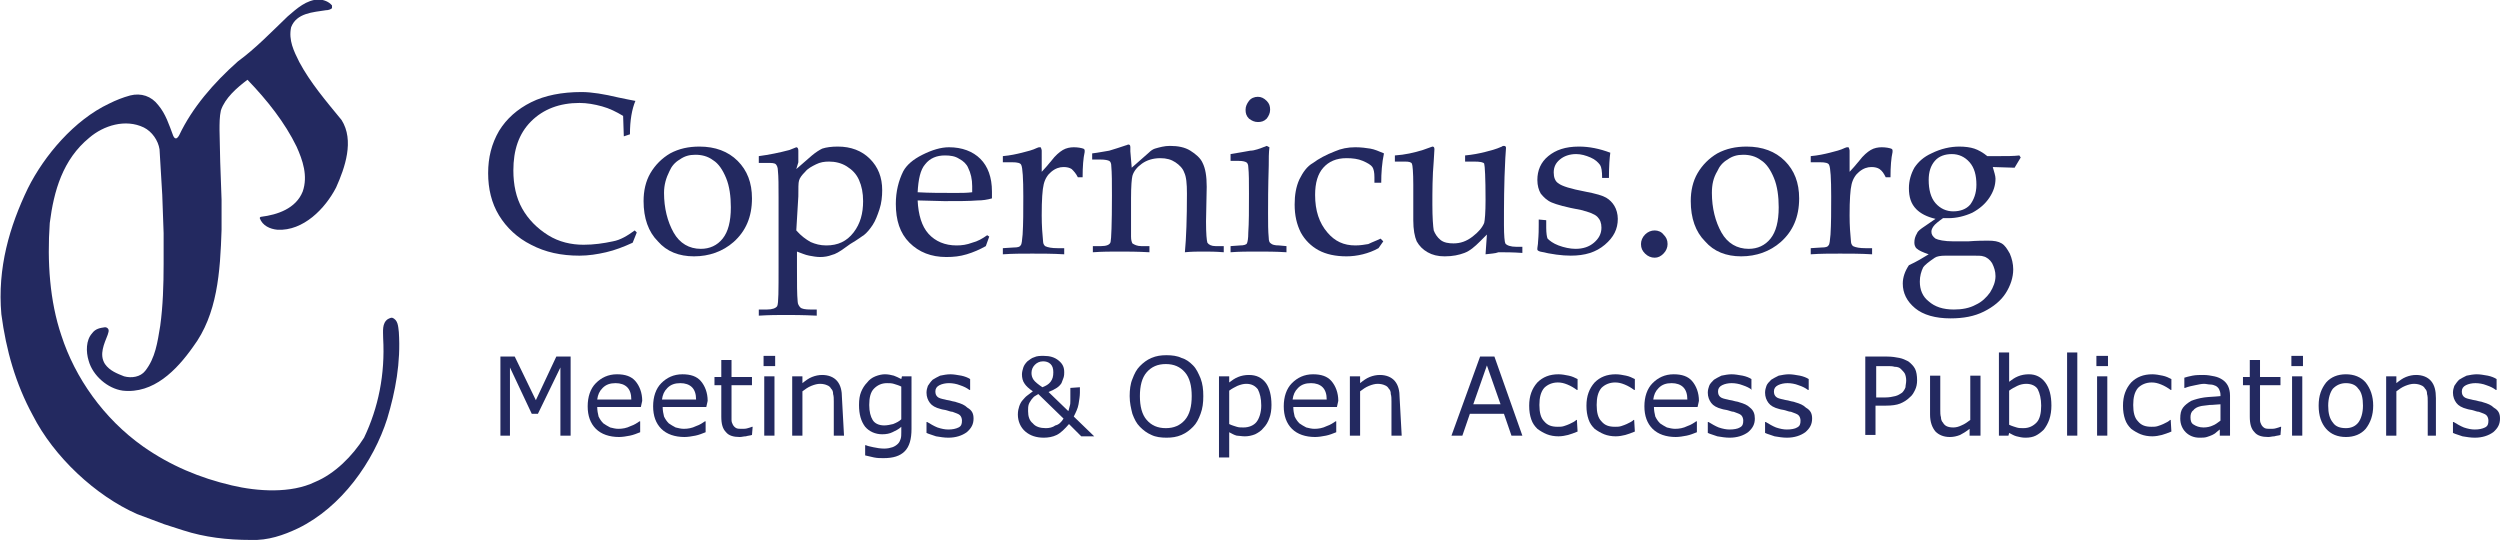 <?xml version="1.0" encoding="utf-8"?>
<!-- Generator: Adobe Illustrator 26.5.0, SVG Export Plug-In . SVG Version: 6.00 Build 0)  -->
<svg version="1.1" id="Layer_1" xmlns="http://www.w3.org/2000/svg" xmlns:xlink="http://www.w3.org/1999/xlink" x="0px" y="0px"
	 viewBox="0 0 366.7 79.2" style="enable-background:new 0 0 366.7 79.2;" xml:space="preserve">
<style type="text/css">
	.st0{fill:#232960;}
	.st1{fill-rule:evenodd;clip-rule:evenodd;fill:#232960;}
</style>
<g>
	<path class="st0" d="M91.5,20L91.4,17c-1-0.6-2-1.1-3.1-1.4c-1.1-0.3-2.2-0.5-3.3-0.5c-2.9,0-5.3,0.9-7.1,2.7
		c-1.8,1.8-2.6,4.2-2.6,7.2c0,2.1,0.4,4,1.3,5.6c0.9,1.6,2.2,2.9,3.8,3.9s3.4,1.4,5.2,1.4c1.5,0,2.9-0.2,4.3-0.5
		c1.1-0.2,2.1-0.8,3.2-1.6l0.3,0.3c-0.2,0.5-0.4,1-0.6,1.5c-1.3,0.6-2.6,1.1-3.9,1.4c-1.3,0.3-2.6,0.5-3.9,0.5c-2.7,0-5-0.5-7.1-1.6
		c-2-1-3.6-2.5-4.7-4.3c-1.1-1.8-1.6-3.9-1.6-6.2s0.5-4.3,1.6-6.2c1.1-1.8,2.7-3.2,4.7-4.2c2-1,4.5-1.5,7.4-1.5
		c1.5,0,3.3,0.3,5.4,0.8c1,0.2,1.9,0.4,2.5,0.5c-0.5,1.2-0.8,2.8-0.8,4.9L91.5,20L91.5,20z"/>
	<path class="st1" d="M94.4,29.5c0-1.5,0.3-2.9,1-4.1c0.7-1.2,1.7-2.2,2.9-2.9c1.3-0.7,2.7-1,4.3-1c2.3,0,4.2,0.7,5.6,2.1
		c1.4,1.4,2.1,3.2,2.1,5.5c0,2.7-0.9,4.8-2.7,6.4c-1.6,1.4-3.6,2.1-5.8,2.1c-2.2,0-4-0.7-5.3-2.2C95.1,34,94.4,32,94.4,29.5
		L94.4,29.5z M97.4,28.3c0,2.2,0.5,4.2,1.4,5.8c0.9,1.6,2.3,2.4,4,2.4c1.3,0,2.4-0.5,3.2-1.5c0.8-1,1.2-2.5,1.2-4.6
		c0-1.6-0.2-3.1-0.7-4.3c-0.5-1.2-1.1-2.1-1.9-2.6c-0.8-0.6-1.7-0.8-2.6-0.8c-0.9,0-1.6,0.2-2.3,0.7c-0.7,0.4-1.2,1-1.5,1.7
		C97.7,26.1,97.4,27.1,97.4,28.3L97.4,28.3z"/>
	<path class="st1" d="M116.8,24.8l2.3-2c0.6-0.5,1.1-0.8,1.5-1c0.6-0.2,1.4-0.3,2.3-0.3c1.9,0,3.5,0.6,4.7,1.8
		c1.2,1.2,1.8,2.7,1.8,4.6c0,0.9-0.1,1.9-0.4,2.8c-0.3,0.9-0.6,1.7-1,2.3c-0.4,0.6-0.8,1.1-1.3,1.5c-0.2,0.1-0.8,0.6-2,1.3l-0.7,0.5
		c-0.8,0.6-1.5,1-2,1.1c-0.5,0.2-1.1,0.3-1.7,0.3c-0.5,0-1.1-0.1-1.6-0.2c-0.6-0.1-1.2-0.4-1.8-0.6v2.3c0,2.4,0,4,0.1,5
		c0,0.4,0.2,0.7,0.4,0.9c0.2,0.2,0.7,0.3,1.5,0.3h0.9v0.9c-2.1-0.1-3.6-0.1-4.5-0.1c-1.1,0-2.4,0-4,0.1v-0.9h1.2
		c0.8,0,1.3-0.2,1.5-0.5c0.2-0.4,0.2-2.3,0.2-5.7V29c0-1.7,0-3.1-0.1-4c0-0.5-0.2-0.8-0.3-0.9c-0.2-0.2-0.6-0.2-1.2-0.2h-1.3v-1
		c1.5-0.2,3-0.5,4.5-0.9l1-0.4c0.2,0,0.3,0.2,0.3,0.5l0,1.7L116.8,24.8L116.8,24.8z M116.8,33.8c0.7,0.8,1.4,1.3,2.1,1.7
		c0.7,0.3,1.4,0.5,2.3,0.5c1.7,0,3-0.6,4-1.9s1.4-2.8,1.4-4.6c0-1.2-0.2-2.2-0.6-3.1c-0.4-0.9-1-1.5-1.8-2c-0.8-0.5-1.7-0.7-2.6-0.7
		c-0.7,0-1.3,0.1-1.9,0.4c-0.6,0.3-1.2,0.6-1.6,1.1c-0.5,0.5-0.8,0.9-0.9,1.3c-0.1,0.3-0.1,1.1-0.1,2.3L116.8,33.8L116.8,33.8z"/>
	<path class="st1" d="M134.6,29.4c0.1,2.1,0.6,3.8,1.6,4.9s2.4,1.7,4.1,1.7c0.8,0,1.5-0.1,2.3-0.4c0.8-0.2,1.5-0.6,2.2-1.1l0.3,0.2
		l-0.5,1.4c-0.9,0.5-1.8,0.9-2.8,1.2c-1,0.3-1.9,0.4-3,0.4c-2.2,0-4-0.7-5.4-2.1c-1.4-1.4-2-3.3-2-5.7c0-1.8,0.4-3.4,1.1-4.8
		c0.5-0.9,1.4-1.7,2.8-2.4s2.7-1.1,3.9-1.1c1.9,0,3.5,0.6,4.6,1.7c1.1,1.1,1.7,2.7,1.7,4.8l0,1c-0.7,0.2-1.4,0.3-2.1,0.3
		c-1.2,0.1-2.8,0.1-4.9,0.1L134.6,29.4L134.6,29.4z M134.6,28.2c1.7,0.1,3.5,0.1,5.6,0.1c0.8,0,1.6,0,2.4-0.1v-0.9
		c0-1-0.2-1.9-0.6-2.7c-0.2-0.5-0.7-1-1.3-1.3c-0.6-0.4-1.3-0.5-2.1-0.5c-1.2,0-2.2,0.4-2.9,1.3C135,24.9,134.7,26.3,134.6,28.2
		L134.6,28.2z"/>
	<path class="st0" d="M152.8,25.2c0.4-0.4,0.9-1,1.4-1.6c0.6-0.8,1.2-1.3,1.7-1.6c0.5-0.3,1.1-0.4,1.6-0.4c0.6,0,1.1,0.1,1.4,0.2
		c0.2,0.1,0.2,0.2,0.2,0.3l0,0.2c-0.2,0.9-0.3,2.1-0.3,3.7h-0.7c-0.3-0.6-0.6-0.9-0.9-1.2c-0.3-0.2-0.7-0.3-1.2-0.3
		c-0.6,0-1.2,0.2-1.8,0.7c-0.5,0.4-0.9,1-1.1,1.8c-0.2,0.8-0.3,2.3-0.3,4.6c0,1.5,0.1,2.8,0.2,3.8c0,0.4,0.2,0.6,0.3,0.7
		c0.4,0.2,1,0.3,1.8,0.3h1v0.9c-1.7-0.1-3.2-0.1-4.7-0.1c-1.4,0-2.9,0-4.3,0.1v-0.9l1.6-0.1c0.6,0,0.9-0.1,1-0.3
		c0.2-0.2,0.2-0.7,0.3-1.6c0.1-1.6,0.1-3.4,0.1-5.6c0-2.6-0.1-4.2-0.3-4.6c-0.1-0.3-0.6-0.4-1.3-0.4h-1.4v-0.9
		c1.1-0.1,2-0.3,2.8-0.5c0.8-0.2,1.6-0.4,2.2-0.7c0.2-0.1,0.3-0.1,0.4-0.1c0.1,0,0.2,0,0.2,0.1c0,0.1,0.1,0.2,0.1,0.4L152.8,25.2
		L152.8,25.2z"/>
	<path class="st0" d="M166,24.6l2.5-2.2c0.3-0.3,0.6-0.5,0.9-0.6c0.7-0.2,1.4-0.4,2.2-0.4c1.2,0,2.2,0.2,3,0.7
		c0.8,0.5,1.5,1.1,1.8,1.8c0.4,0.8,0.6,1.9,0.6,3.5l-0.1,5.1c0,1.8,0.1,2.8,0.2,3.1c0.2,0.3,0.6,0.5,1.2,0.5h1.2v0.9
		c-1.2-0.1-2.2-0.1-3-0.1c-0.8,0-1.7,0-2.7,0.1c0.2-2.1,0.3-5,0.3-8.6c0-1.5-0.1-2.5-0.4-3.1c-0.2-0.6-0.7-1.1-1.3-1.5
		c-0.6-0.4-1.3-0.6-2.2-0.6c-1.1,0-2,0.3-2.7,0.8c-0.7,0.5-1.2,1.1-1.4,1.8c-0.1,0.4-0.2,1.5-0.2,3.3c0,2,0,3.8,0,5.6
		c0,0.5,0.1,0.8,0.2,1c0.3,0.2,0.7,0.4,1.3,0.4h1.2v0.9c-1.8-0.1-3.3-0.1-4.4-0.1c-1.2,0-2.5,0-3.9,0.1v-0.9h1.2
		c0.8,0,1.3-0.2,1.4-0.6c0.1-0.4,0.2-2.6,0.2-6.8c0-1.9,0-3.3-0.1-4.4c0-0.3-0.1-0.6-0.3-0.7c-0.2-0.1-0.6-0.2-1.3-0.2h-1.2v-0.9
		c0.9-0.1,1.8-0.3,2.5-0.4c0.7-0.2,1.6-0.5,2.5-0.8c0.1,0,0.2-0.1,0.3-0.1c0.2,0,0.3,0.1,0.3,0.4l0,0.6L166,24.6L166,24.6z"/>
	<path class="st1" d="M184.5,14.2c0.5,0,0.9,0.2,1.3,0.6c0.4,0.4,0.5,0.8,0.5,1.3s-0.2,0.9-0.5,1.3c-0.4,0.4-0.8,0.5-1.3,0.5
		c-0.5,0-0.9-0.2-1.3-0.5c-0.4-0.4-0.5-0.8-0.5-1.3c0-0.5,0.2-0.9,0.5-1.3C183.5,14.4,184,14.2,184.5,14.2L184.5,14.2z M185.8,21.4
		l0.4,0.2c-0.1,0.8-0.1,1.7-0.1,2.7c-0.1,3.2-0.1,5.5-0.1,7c0,1.4,0,2.6,0.1,3.6c0,0.4,0.1,0.7,0.3,0.8c0.2,0.2,0.6,0.3,1.2,0.3
		l1.1,0.1v0.9c-1.6-0.1-3-0.1-4.3-0.1c-1.3,0-2.6,0-3.9,0.1v-0.9l1.4-0.1c0.5,0,0.9-0.1,1-0.3c0.1-0.2,0.2-0.7,0.2-1.6
		c0.1-1.4,0.1-3.3,0.1-5.7c0-1.7,0-3-0.1-3.9c0-0.3-0.1-0.6-0.3-0.7c-0.2-0.1-0.5-0.2-1.1-0.2h-1.2v-1c1.3-0.2,2.3-0.4,2.9-0.5
		C184,22.1,184.8,21.8,185.8,21.4L185.8,21.4z"/>
	<path class="st0" d="M202.5,35l0.4,0.4l-0.7,1c-0.7,0.4-1.5,0.7-2.3,0.9c-0.8,0.2-1.6,0.3-2.4,0.3c-1.6,0-3-0.3-4.1-0.9
		c-1.1-0.6-2-1.5-2.6-2.6c-0.6-1.2-0.9-2.5-0.9-4.1c0-1.4,0.2-2.6,0.7-3.7c0.5-1,1.1-1.9,2-2.4c0.8-0.6,1.9-1.2,3.2-1.7
		c0.9-0.4,1.9-0.6,3-0.6c0.8,0,1.6,0.1,2.2,0.2c0.6,0.1,1.3,0.4,2,0.7c-0.3,1.4-0.4,2.9-0.4,4.3h-1v-0.8c0-0.7-0.1-1.2-0.3-1.5
		c-0.2-0.3-0.7-0.6-1.4-0.9c-0.7-0.3-1.5-0.4-2.4-0.4c-1.5,0-2.6,0.5-3.4,1.4c-0.8,0.9-1.2,2.2-1.2,4c0,2.3,0.6,4.1,1.8,5.5
		c1.1,1.3,2.4,1.9,4.1,1.9c0.7,0,1.3-0.1,1.9-0.2C201.3,35.5,201.9,35.3,202.5,35L202.5,35z"/>
	<path class="st0" d="M217.9,37.3l0.2-2.9l-1,1c-0.8,0.8-1.5,1.4-2.3,1.7c-0.8,0.3-1.7,0.5-2.9,0.5c-1,0-1.8-0.2-2.5-0.6
		c-0.7-0.4-1.2-0.9-1.6-1.6c-0.3-0.7-0.5-1.7-0.5-3.1c0-0.7,0-1.6,0-2.6l0-2.6c0-1.8-0.1-2.9-0.2-3.1c-0.1-0.2-0.4-0.3-1-0.3h-1.5
		v-0.9c1.5-0.1,2.8-0.4,4.1-0.8l1.4-0.5c0.2,0,0.3,0.1,0.3,0.4l-0.1,1.7c-0.2,2.3-0.2,4.5-0.2,6.4s0.1,3.2,0.2,3.8
		c0.2,0.5,0.5,1,1,1.4c0.5,0.4,1.2,0.5,1.9,0.5c1,0,1.9-0.3,2.8-1c0.9-0.7,1.4-1.3,1.7-2c0.1-0.4,0.2-1.5,0.2-3.4
		c0-3.2-0.1-5-0.2-5.3c-0.1-0.2-0.6-0.3-1.5-0.3h-1.3v-0.9c1.1-0.1,2.1-0.3,2.9-0.5c0.8-0.2,1.6-0.4,2.5-0.8
		c0.1-0.1,0.2-0.1,0.3-0.1c0.2,0,0.3,0.1,0.3,0.3l-0.1,1.5c-0.2,3.7-0.2,7-0.2,9.8c0,1.6,0.1,2.5,0.2,2.7c0.2,0.3,0.8,0.5,1.6,0.5
		h0.9v0.9c-1.4-0.1-2.5-0.1-3.5-0.1C219.3,37.2,218.6,37.2,217.9,37.3L217.9,37.3z"/>
	<path class="st0" d="M226.8,32.3v1.1c0,0.8,0.1,1.4,0.2,1.6c0.3,0.3,0.8,0.7,1.6,1c0.8,0.3,1.7,0.5,2.5,0.5c1.1,0,2-0.3,2.7-0.9
		c0.7-0.6,1.1-1.3,1.1-2.2c0-0.7-0.2-1.2-0.6-1.6c-0.4-0.4-1.2-0.7-2.4-1c-2.2-0.4-3.6-0.8-4.3-1.1c-0.7-0.3-1.2-0.8-1.6-1.3
		c-0.3-0.5-0.5-1.2-0.5-2c0-1.4,0.5-2.6,1.6-3.5c1.1-0.9,2.5-1.4,4.5-1.4c1.5,0,3,0.3,4.6,0.9c-0.1,0.7-0.2,2-0.2,3.7h-1
		c0-1-0.1-1.6-0.3-1.9c-0.3-0.4-0.7-0.8-1.4-1.1s-1.4-0.5-2.1-0.5c-1,0-1.8,0.3-2.4,0.8c-0.6,0.5-0.9,1.1-0.9,1.9
		c0,0.7,0.2,1.3,0.7,1.6c0.5,0.4,1.8,0.8,3.9,1.2c1.6,0.3,2.6,0.6,3.1,0.9s0.9,0.7,1.2,1.2s0.5,1.2,0.5,1.9c0,1.5-0.6,2.7-1.9,3.8
		c-1.3,1.1-2.9,1.6-5,1.6c-1.3,0-2.8-0.2-4.5-0.6c-0.3-0.1-0.4-0.2-0.4-0.3l0-0.2c0-0.2,0.1-0.5,0.1-0.9c0.1-1.1,0.1-1.9,0.1-2.5
		l0-0.8L226.8,32.3L226.8,32.3z"/>
	<path class="st0" d="M242.7,33.8c0.5,0,1,0.2,1.3,0.6c0.4,0.4,0.6,0.8,0.6,1.4c0,0.5-0.2,1-0.6,1.4c-0.4,0.4-0.8,0.6-1.3,0.6
		c-0.5,0-1-0.2-1.4-0.6c-0.4-0.4-0.6-0.8-0.6-1.4c0-0.5,0.2-1,0.6-1.4C241.7,34,242.2,33.8,242.7,33.8L242.7,33.8z"/>
	<path class="st1" d="M248,29.5c0-1.5,0.3-2.9,1-4.1c0.7-1.2,1.7-2.2,2.9-2.9c1.3-0.7,2.7-1,4.3-1c2.3,0,4.2,0.7,5.6,2.1
		c1.4,1.4,2.1,3.2,2.1,5.5c0,2.7-0.9,4.8-2.7,6.4c-1.6,1.4-3.6,2.1-5.8,2.1c-2.2,0-4-0.7-5.3-2.2C248.7,34,248,32,248,29.5L248,29.5
		z M251.1,28.3c0,2.2,0.5,4.2,1.4,5.8c0.9,1.6,2.3,2.4,4,2.4c1.3,0,2.4-0.5,3.2-1.5c0.8-1,1.2-2.5,1.2-4.6c0-1.6-0.2-3.1-0.7-4.3
		c-0.5-1.2-1.1-2.1-1.9-2.6c-0.8-0.6-1.7-0.8-2.6-0.8c-0.9,0-1.6,0.2-2.3,0.7c-0.7,0.4-1.2,1-1.5,1.7
		C251.3,26.1,251.1,27.1,251.1,28.3L251.1,28.3z"/>
	<path class="st0" d="M271.3,25.2c0.4-0.4,0.9-1,1.4-1.6c0.6-0.8,1.2-1.3,1.7-1.6c0.5-0.3,1.1-0.4,1.6-0.4c0.6,0,1.1,0.1,1.4,0.2
		c0.2,0.1,0.2,0.2,0.2,0.3l0,0.2c-0.2,0.9-0.3,2.1-0.3,3.7h-0.7c-0.3-0.6-0.5-0.9-0.9-1.2c-0.3-0.2-0.7-0.3-1.2-0.3
		c-0.6,0-1.2,0.2-1.8,0.7c-0.5,0.4-0.9,1-1.1,1.8s-0.3,2.3-0.3,4.6c0,1.5,0.1,2.8,0.2,3.8c0,0.4,0.2,0.6,0.3,0.7
		c0.4,0.2,1,0.3,1.8,0.3h1v0.9c-1.7-0.1-3.2-0.1-4.7-0.1c-1.4,0-2.9,0-4.3,0.1v-0.9l1.6-0.1c0.6,0,0.9-0.1,1-0.3
		c0.2-0.2,0.2-0.7,0.3-1.6c0.1-1.6,0.1-3.4,0.1-5.6c0-2.6-0.1-4.2-0.3-4.6c-0.1-0.3-0.6-0.4-1.3-0.4h-1.4v-0.9
		c1.1-0.1,2-0.3,2.8-0.5c0.8-0.2,1.6-0.4,2.2-0.7c0.2-0.1,0.3-0.1,0.4-0.1c0.1,0,0.2,0,0.2,0.1c0,0.1,0.1,0.2,0.1,0.4L271.3,25.2
		L271.3,25.2z"/>
	<path class="st1" d="M292.3,24.5c0.2,0.7,0.4,1.3,0.4,1.7c0,1-0.3,1.9-0.9,2.8c-0.6,0.9-1.4,1.6-2.5,2.2c-1.1,0.5-2.3,0.8-3.5,0.8
		l-0.8,0c-0.7,0.5-1.2,0.9-1.4,1.2c-0.2,0.3-0.3,0.5-0.3,0.8c0,0.4,0.2,0.7,0.6,1c0.4,0.2,1.3,0.4,2.6,0.4c0.5,0,1.2,0,2.2,0
		c1.3-0.1,2.3-0.1,2.9-0.1c0.9,0,1.5,0.1,2,0.4c0.5,0.3,0.8,0.8,1.2,1.5c0.3,0.7,0.5,1.5,0.5,2.3c0,1.2-0.4,2.4-1.1,3.5
		c-0.7,1.1-1.8,2-3.2,2.7c-1.4,0.7-3,1-4.9,1c-2.2,0-4-0.5-5.2-1.5c-1.2-1-1.8-2.2-1.8-3.6c0-0.9,0.3-1.8,0.9-2.7
		c1.1-0.5,2.1-1.1,2.9-1.6c-0.9-0.3-1.5-0.6-1.7-0.8c-0.3-0.2-0.4-0.6-0.4-0.9c0-0.5,0.1-0.9,0.4-1.4c0.1-0.3,0.5-0.6,1.1-1l1.6-1.1
		c-1.3-0.3-2.2-0.8-2.8-1.4c-0.8-0.8-1.1-1.8-1.1-3.1c0-1.1,0.3-2.1,0.8-3c0.6-0.9,1.4-1.6,2.5-2.1c1.4-0.7,2.8-1,4.1-1
		c0.8,0,1.6,0.1,2.2,0.3c0.6,0.2,1.3,0.6,1.9,1.1h1.4c1.4,0,2.5,0,3.3-0.1l0.2,0.3c-0.3,0.5-0.6,1-0.9,1.5L292.3,24.5L292.3,24.5
		L292.3,24.5z M289.9,27.1c0-1.4-0.3-2.5-1-3.3c-0.7-0.8-1.6-1.2-2.6-1.2c-1,0-1.9,0.3-2.5,1c-0.6,0.7-0.9,1.6-0.9,2.8
		c0,1.4,0.3,2.6,1,3.4c0.7,0.8,1.6,1.2,2.6,1.2c1,0,1.9-0.3,2.5-1C289.5,29.3,289.9,28.4,289.9,27.1L289.9,27.1z M285.4,37.5
		c-0.8,0-1.3,0.1-1.6,0.3c-0.9,0.6-1.5,1.1-1.7,1.4c-0.3,0.6-0.5,1.3-0.5,2.1c0,1.2,0.4,2.2,1.3,2.9c0.9,0.8,2.1,1.2,3.7,1.2
		c1.2,0,2.3-0.2,3.2-0.7c0.9-0.4,1.6-1.1,2.1-1.8c0.5-0.8,0.8-1.6,0.8-2.4c0-0.7-0.2-1.3-0.5-1.9c-0.3-0.5-0.8-0.9-1.3-1
		c-0.2-0.1-0.8-0.1-1.7-0.1L285.4,37.5L285.4,37.5z"/>
	<polygon class="st0" points="83.7,63.9 82.2,63.9 82.2,53.9 78.9,60.7 78,60.7 74.8,53.9 74.8,63.9 73.4,63.9 73.4,52.3 75.5,52.3 
		78.6,58.7 81.6,52.3 83.7,52.3 	"/>
	<path class="st1" d="M94,59.7h-6.4c0,0.5,0.1,1,0.2,1.4c0.2,0.4,0.4,0.7,0.7,1c0.3,0.2,0.6,0.4,1,0.6c0.4,0.1,0.8,0.2,1.2,0.2
		c0.6,0,1.2-0.1,1.8-0.4c0.6-0.2,1-0.5,1.3-0.7h0.1v1.6c-0.5,0.2-1,0.4-1.5,0.5c-0.5,0.1-1.1,0.2-1.6,0.2c-1.4,0-2.6-0.4-3.4-1.2
		c-0.8-0.8-1.2-1.9-1.2-3.3c0-1.4,0.4-2.6,1.2-3.4c0.8-0.8,1.8-1.3,3.1-1.3c1.2,0,2.1,0.3,2.7,1c0.6,0.7,1,1.7,1,2.9L94,59.7
		C94,59.7,94,59.7,94,59.7z M92.6,58.6c0-0.8-0.2-1.4-0.6-1.8c-0.4-0.4-1-0.6-1.7-0.6c-0.8,0-1.4,0.2-1.9,0.7
		c-0.5,0.5-0.7,1-0.8,1.7H92.6L92.6,58.6z"/>
	<path class="st1" d="M103.6,59.7h-6.4c0,0.5,0.1,1,0.2,1.4c0.2,0.4,0.4,0.7,0.7,1c0.3,0.2,0.6,0.4,1,0.6c0.4,0.1,0.8,0.2,1.2,0.2
		c0.6,0,1.2-0.1,1.8-0.4c0.6-0.2,1-0.5,1.3-0.7h0.1v1.6c-0.5,0.2-1,0.4-1.5,0.5c-0.5,0.1-1.1,0.2-1.6,0.2c-1.4,0-2.6-0.4-3.4-1.2
		c-0.8-0.8-1.2-1.9-1.2-3.3c0-1.4,0.4-2.6,1.2-3.4c0.8-0.8,1.8-1.3,3.1-1.3c1.2,0,2.1,0.3,2.7,1c0.6,0.7,1,1.7,1,2.9L103.6,59.7
		C103.6,59.7,103.6,59.7,103.6,59.7z M102.1,58.6c0-0.8-0.2-1.4-0.6-1.8c-0.4-0.4-1-0.6-1.7-0.6c-0.8,0-1.4,0.2-1.9,0.7
		c-0.5,0.5-0.7,1-0.8,1.7H102.1L102.1,58.6z"/>
	<path class="st0" d="M110.3,63.8c-0.3,0.1-0.6,0.1-0.9,0.2c-0.3,0-0.6,0.1-0.9,0.1c-0.9,0-1.6-0.2-2-0.7c-0.5-0.5-0.7-1.2-0.7-2.3
		v-4.6h-1v-1.2h1v-2.5h1.5v2.5h3v1.2h-3v4c0,0.5,0,0.8,0,1.1c0,0.3,0.1,0.5,0.2,0.7c0.1,0.2,0.3,0.4,0.5,0.5
		c0.2,0.1,0.5,0.1,0.9,0.1c0.2,0,0.5,0,0.8-0.1c0.3-0.1,0.4-0.1,0.6-0.2h0.1L110.3,63.8L110.3,63.8z"/>
	<path class="st1" d="M113.7,53.7H112v-1.5h1.7V53.7L113.7,53.7z M113.6,63.9h-1.5v-8.7h1.5V63.9L113.6,63.9z"/>
	<path class="st0" d="M123.8,63.9h-1.5v-5c0-0.4,0-0.8-0.1-1.1c0-0.4-0.1-0.6-0.3-0.8c-0.1-0.2-0.3-0.4-0.6-0.5
		c-0.2-0.1-0.6-0.2-1-0.2c-0.4,0-0.8,0.1-1.3,0.3s-0.9,0.5-1.3,0.8v6.5h-1.5v-8.7h1.5v1c0.5-0.4,0.9-0.7,1.4-0.9
		c0.5-0.2,1-0.3,1.5-0.3c0.9,0,1.7,0.3,2.2,0.9c0.5,0.6,0.7,1.4,0.7,2.5L123.8,63.9L123.8,63.9z"/>
	<path class="st1" d="M133.7,62.9c0,1.5-0.3,2.6-1,3.3c-0.7,0.7-1.7,1-3.1,1c-0.5,0-0.9,0-1.4-0.1c-0.4-0.1-0.9-0.2-1.3-0.3v-1.5
		h0.1c0.2,0.1,0.6,0.2,1.1,0.3c0.5,0.1,1,0.2,1.6,0.2c0.5,0,0.9-0.1,1.2-0.2c0.3-0.1,0.6-0.3,0.8-0.5c0.2-0.2,0.3-0.4,0.4-0.7
		c0.1-0.3,0.1-0.6,0.1-1v-0.8c-0.4,0.4-0.9,0.6-1.3,0.8c-0.4,0.2-0.9,0.3-1.5,0.3c-1,0-1.9-0.4-2.5-1.1c-0.6-0.8-0.9-1.8-0.9-3.2
		c0-0.8,0.1-1.4,0.3-1.9c0.2-0.5,0.5-1,0.9-1.4c0.3-0.4,0.7-0.7,1.2-0.9c0.5-0.2,1-0.3,1.4-0.3c0.5,0,0.9,0.1,1.3,0.2
		c0.3,0.1,0.7,0.3,1.1,0.5l0.1-0.4h1.4L133.7,62.9L133.7,62.9z M132.2,61.5v-4.8c-0.4-0.2-0.8-0.3-1.1-0.4c-0.3-0.1-0.7-0.1-1-0.1
		c-0.8,0-1.4,0.3-1.9,0.8c-0.5,0.5-0.7,1.3-0.7,2.4c0,1,0.2,1.7,0.5,2.2c0.3,0.5,0.9,0.8,1.7,0.8c0.4,0,0.9-0.1,1.3-0.2
		C131.5,62,131.9,61.8,132.2,61.5L132.2,61.5z"/>
	<path class="st0" d="M142.8,61.4c0,0.8-0.3,1.4-1,2c-0.7,0.5-1.6,0.8-2.7,0.8c-0.6,0-1.2-0.1-1.8-0.2c-0.5-0.2-1-0.3-1.4-0.5v-1.6
		h0.1c0.5,0.3,1,0.6,1.5,0.8c0.6,0.2,1.1,0.3,1.6,0.3c0.6,0,1.1-0.1,1.5-0.3c0.4-0.2,0.5-0.5,0.5-1c0-0.3-0.1-0.6-0.3-0.8
		c-0.2-0.2-0.6-0.3-1.1-0.5c-0.2,0-0.5-0.1-0.8-0.2c-0.3-0.1-0.6-0.1-0.9-0.2c-0.8-0.2-1.3-0.5-1.6-0.9c-0.3-0.4-0.5-0.9-0.5-1.5
		c0-0.4,0.1-0.7,0.2-1c0.2-0.3,0.4-0.6,0.7-0.9c0.3-0.2,0.7-0.4,1.1-0.6c0.5-0.1,1-0.2,1.5-0.2c0.5,0,1,0.1,1.6,0.2
		c0.5,0.1,1,0.3,1.3,0.5v1.6h-0.1c-0.4-0.3-0.8-0.5-1.4-0.7c-0.5-0.2-1.1-0.3-1.6-0.3c-0.5,0-1,0.1-1.4,0.3
		c-0.4,0.2-0.6,0.5-0.6,0.9c0,0.4,0.1,0.6,0.3,0.8c0.2,0.2,0.6,0.3,1.1,0.4c0.3,0.1,0.6,0.1,0.9,0.2c0.3,0.1,0.6,0.1,0.8,0.2
		c0.7,0.2,1.2,0.4,1.6,0.8C142.6,60.2,142.8,60.7,142.8,61.4L142.8,61.4z"/>
	<path class="st1" d="M154.5,54.6c0-0.5-0.1-0.9-0.4-1.2c-0.3-0.3-0.7-0.4-1.1-0.4c-0.5,0-0.9,0.2-1.2,0.5c-0.3,0.3-0.5,0.7-0.5,1.2
		c0,0.4,0.1,0.7,0.3,1c0.2,0.3,0.7,0.7,1.3,1.1c0.5-0.2,0.9-0.4,1.2-0.8C154.4,55.6,154.5,55.2,154.5,54.6L154.5,54.6z M156,61.4
		l-3.7-3.6c-0.2,0.1-0.3,0.2-0.5,0.3c-0.2,0.1-0.3,0.3-0.5,0.5c-0.1,0.2-0.3,0.4-0.4,0.7c-0.1,0.3-0.1,0.6-0.1,1
		c0,0.8,0.2,1.4,0.7,1.8c0.4,0.5,1.1,0.7,1.9,0.7c0.5,0,1-0.1,1.4-0.4C155.3,62.3,155.7,61.9,156,61.4L156,61.4z M158.4,56.8v0.8
		c0,0.5-0.1,1.1-0.2,1.7c-0.1,0.6-0.4,1.2-0.7,1.8l3,2.9h-1.9l-1.8-1.8c-0.6,0.7-1.2,1.3-1.8,1.6c-0.6,0.3-1.3,0.4-1.9,0.4
		c-1.1,0-2-0.3-2.7-0.9c-0.7-0.6-1.1-1.5-1.1-2.5c0-0.5,0.1-0.9,0.2-1.2c0.1-0.3,0.3-0.7,0.5-0.9c0.2-0.2,0.4-0.5,0.7-0.7
		c0.3-0.2,0.5-0.4,0.8-0.6c-0.6-0.4-1-0.8-1.2-1.1c-0.3-0.4-0.4-0.9-0.4-1.4c0-0.3,0.1-0.7,0.2-1c0.1-0.3,0.3-0.6,0.6-0.9
		c0.3-0.2,0.6-0.5,1-0.6c0.4-0.2,0.9-0.2,1.4-0.2c0.9,0,1.6,0.2,2.2,0.7c0.6,0.5,0.8,1,0.8,1.7c0,0.2,0,0.5-0.1,0.8
		c-0.1,0.3-0.2,0.5-0.3,0.8c-0.2,0.3-0.4,0.5-0.7,0.7c-0.3,0.2-0.7,0.4-1.2,0.6l2.9,2.8c0.1-0.2,0.1-0.4,0.2-0.7s0.1-0.5,0.1-0.8
		c0-0.3,0-0.6,0-1c0-0.4,0-0.7,0-0.9L158.4,56.8L158.4,56.8z"/>
	<path class="st1" d="M175,53.6c0.5,0.5,0.8,1.2,1.1,1.9c0.3,0.8,0.4,1.6,0.4,2.6s-0.1,1.8-0.4,2.6c-0.3,0.8-0.6,1.4-1.1,1.9
		c-0.5,0.5-1,0.9-1.7,1.2c-0.7,0.3-1.4,0.4-2.2,0.4c-0.8,0-1.6-0.1-2.2-0.4c-0.7-0.3-1.2-0.7-1.7-1.2c-0.5-0.5-0.8-1.1-1.1-1.9
		c-0.2-0.8-0.4-1.6-0.4-2.6c0-0.9,0.1-1.8,0.4-2.5c0.3-0.8,0.6-1.4,1.1-1.9c0.5-0.5,1-0.9,1.7-1.2c0.7-0.3,1.4-0.4,2.2-0.4
		c0.8,0,1.6,0.1,2.2,0.4C174,52.7,174.5,53.1,175,53.6L175,53.6z M174.8,58.1c0-1.5-0.3-2.7-1-3.5c-0.7-0.8-1.6-1.2-2.8-1.2
		c-1.2,0-2.1,0.4-2.8,1.2c-0.7,0.8-1,2-1,3.5c0,1.5,0.3,2.7,1,3.5c0.7,0.8,1.6,1.2,2.8,1.2c1.2,0,2.1-0.4,2.8-1.2
		C174.5,60.8,174.8,59.6,174.8,58.1L174.8,58.1z"/>
	<path class="st1" d="M186.5,59.4c0,0.7-0.1,1.4-0.3,1.9c-0.2,0.6-0.5,1.1-0.9,1.5c-0.3,0.4-0.8,0.7-1.2,0.9c-0.5,0.2-1,0.3-1.5,0.3
		c-0.5,0-0.9-0.1-1.2-0.1c-0.4-0.1-0.7-0.3-1.1-0.5v3.7h-1.5V55.2h1.5v0.9c0.4-0.3,0.8-0.6,1.3-0.8c0.5-0.2,1-0.3,1.6-0.3
		c1.1,0,1.9,0.4,2.5,1.2C186.2,56.9,186.5,58,186.5,59.4L186.5,59.4z M185,59.5c0-1.1-0.2-1.8-0.5-2.4c-0.4-0.5-0.9-0.8-1.7-0.8
		c-0.4,0-0.8,0.1-1.3,0.3c-0.4,0.2-0.8,0.4-1.2,0.7v4.9c0.4,0.2,0.8,0.3,1.1,0.4c0.3,0.1,0.6,0.1,1,0.1c0.8,0,1.5-0.3,1.9-0.8
		C184.7,61.4,185,60.5,185,59.5L185,59.5z"/>
	<path class="st1" d="M196.1,59.7h-6.4c0,0.5,0.1,1,0.2,1.4c0.2,0.4,0.4,0.7,0.7,1c0.3,0.2,0.6,0.4,1,0.6c0.4,0.1,0.8,0.2,1.2,0.2
		c0.6,0,1.2-0.1,1.8-0.4c0.6-0.2,1-0.5,1.3-0.7h0.1v1.6c-0.5,0.2-1,0.4-1.5,0.5c-0.5,0.1-1.1,0.2-1.6,0.2c-1.4,0-2.6-0.4-3.4-1.2
		c-0.8-0.8-1.2-1.9-1.2-3.3c0-1.4,0.4-2.6,1.2-3.4c0.8-0.8,1.8-1.3,3.1-1.3c1.2,0,2.1,0.3,2.7,1c0.6,0.7,1,1.7,1,2.9L196.1,59.7
		C196.1,59.7,196.1,59.7,196.1,59.7z M194.6,58.6c0-0.8-0.2-1.4-0.6-1.8c-0.4-0.4-1-0.6-1.7-0.6c-0.8,0-1.4,0.2-1.9,0.7
		c-0.5,0.5-0.7,1-0.8,1.7H194.6L194.6,58.6z"/>
	<path class="st0" d="M205.6,63.9h-1.5v-5c0-0.4,0-0.8-0.1-1.1c0-0.4-0.1-0.6-0.3-0.8c-0.1-0.2-0.3-0.4-0.6-0.5
		c-0.2-0.1-0.6-0.2-1-0.2c-0.4,0-0.8,0.1-1.3,0.3s-0.9,0.5-1.3,0.8v6.5h-1.5v-8.7h1.5v1c0.5-0.4,0.9-0.7,1.4-0.9
		c0.5-0.2,1-0.3,1.5-0.3c0.9,0,1.7,0.3,2.2,0.9c0.5,0.6,0.7,1.4,0.7,2.5L205.6,63.9L205.6,63.9z"/>
	<path class="st1" d="M223.3,63.9h-1.6l-1.1-3.2h-5l-1.1,3.2h-1.6l4.2-11.6h2.1L223.3,63.9L223.3,63.9z M220.1,59.3l-2-5.7l-2,5.7
		H220.1L220.1,59.3z"/>
	<path class="st0" d="M231.4,63.3c-0.5,0.2-1,0.4-1.4,0.5c-0.4,0.1-0.9,0.2-1.4,0.2c-0.6,0-1.2-0.1-1.7-0.3c-0.5-0.2-1-0.5-1.4-0.8
		c-0.4-0.4-0.7-0.8-0.9-1.4c-0.2-0.6-0.3-1.2-0.3-2c0-1.4,0.4-2.5,1.2-3.4c0.8-0.8,1.8-1.2,3.1-1.2c0.5,0,1,0.1,1.5,0.2
		c0.5,0.1,0.9,0.3,1.3,0.5v1.6h-0.1c-0.4-0.3-0.9-0.6-1.4-0.8c-0.5-0.2-0.9-0.3-1.4-0.3c-0.8,0-1.5,0.3-2,0.8
		c-0.5,0.6-0.7,1.4-0.7,2.5c0,1.1,0.2,1.9,0.7,2.4c0.5,0.6,1.1,0.8,2,0.8c0.3,0,0.6,0,0.9-0.1s0.6-0.2,0.8-0.3
		c0.2-0.1,0.4-0.2,0.6-0.3c0.2-0.1,0.3-0.2,0.4-0.3h0.1L231.4,63.3L231.4,63.3z"/>
	<path class="st0" d="M239.8,63.3c-0.5,0.2-1,0.4-1.4,0.5c-0.4,0.1-0.9,0.2-1.4,0.2c-0.6,0-1.2-0.1-1.7-0.3c-0.5-0.2-1-0.5-1.4-0.8
		c-0.4-0.4-0.7-0.8-0.9-1.4c-0.2-0.6-0.3-1.2-0.3-2c0-1.4,0.4-2.5,1.2-3.4c0.8-0.8,1.8-1.2,3.1-1.2c0.5,0,1,0.1,1.5,0.2
		c0.5,0.1,0.9,0.3,1.3,0.5v1.6h-0.1c-0.4-0.3-0.9-0.6-1.4-0.8c-0.5-0.2-0.9-0.3-1.4-0.3c-0.8,0-1.5,0.3-2,0.8
		c-0.5,0.6-0.7,1.4-0.7,2.5c0,1.1,0.2,1.9,0.7,2.4c0.5,0.6,1.1,0.8,2,0.8c0.3,0,0.6,0,0.9-0.1s0.6-0.2,0.8-0.3
		c0.2-0.1,0.4-0.2,0.6-0.3c0.2-0.1,0.3-0.2,0.4-0.3h0.1L239.8,63.3L239.8,63.3z"/>
	<path class="st1" d="M249,59.7h-6.4c0,0.5,0.1,1,0.2,1.4c0.2,0.4,0.4,0.7,0.7,1c0.3,0.2,0.6,0.4,1,0.6c0.4,0.1,0.8,0.2,1.2,0.2
		c0.6,0,1.2-0.1,1.8-0.4c0.6-0.2,1-0.5,1.3-0.7h0.1v1.6c-0.5,0.2-1,0.4-1.5,0.5c-0.5,0.1-1.1,0.2-1.6,0.2c-1.4,0-2.6-0.4-3.4-1.2
		c-0.8-0.8-1.2-1.9-1.2-3.3c0-1.4,0.4-2.6,1.2-3.4c0.8-0.8,1.8-1.3,3.1-1.3c1.2,0,2.1,0.3,2.7,1c0.6,0.7,1,1.7,1,2.9L249,59.7
		C249,59.7,249,59.7,249,59.7z M247.5,58.6c0-0.8-0.2-1.4-0.6-1.8c-0.4-0.4-1-0.6-1.7-0.6c-0.8,0-1.4,0.2-1.9,0.7
		c-0.5,0.5-0.7,1-0.8,1.7H247.5L247.5,58.6z"/>
	<path class="st0" d="M257.4,61.4c0,0.8-0.3,1.4-1,2c-0.7,0.5-1.6,0.8-2.7,0.8c-0.6,0-1.2-0.1-1.8-0.2c-0.5-0.2-1-0.3-1.4-0.5v-1.6
		h0.1c0.5,0.3,1,0.6,1.5,0.8c0.6,0.2,1.1,0.3,1.6,0.3c0.6,0,1.2-0.1,1.5-0.3c0.4-0.2,0.5-0.5,0.5-1c0-0.3-0.1-0.6-0.3-0.8
		c-0.2-0.2-0.6-0.3-1.1-0.5c-0.2,0-0.5-0.1-0.8-0.2c-0.3-0.1-0.6-0.1-0.9-0.2c-0.8-0.2-1.3-0.5-1.6-0.9c-0.3-0.4-0.5-0.9-0.5-1.5
		c0-0.4,0.1-0.7,0.2-1c0.1-0.3,0.4-0.6,0.7-0.9c0.3-0.2,0.7-0.4,1.1-0.6c0.5-0.1,1-0.2,1.5-0.2c0.5,0,1,0.1,1.6,0.2
		c0.5,0.1,1,0.3,1.3,0.5v1.6H257c-0.4-0.3-0.8-0.5-1.4-0.7c-0.5-0.2-1.1-0.3-1.6-0.3c-0.5,0-1,0.1-1.4,0.3c-0.4,0.2-0.6,0.5-0.6,0.9
		c0,0.4,0.1,0.6,0.3,0.8c0.2,0.2,0.6,0.3,1.1,0.4c0.3,0.1,0.6,0.1,0.9,0.2c0.3,0.1,0.6,0.1,0.8,0.2c0.7,0.2,1.2,0.4,1.6,0.8
		C257.2,60.2,257.4,60.7,257.4,61.4L257.4,61.4z"/>
	<path class="st0" d="M265.8,61.4c0,0.8-0.3,1.4-1,2c-0.7,0.5-1.6,0.8-2.7,0.8c-0.6,0-1.2-0.1-1.8-0.2c-0.5-0.2-1-0.3-1.4-0.5v-1.6
		h0.1c0.5,0.3,1,0.6,1.5,0.8c0.6,0.2,1.1,0.3,1.6,0.3c0.6,0,1.2-0.1,1.5-0.3c0.4-0.2,0.5-0.5,0.5-1c0-0.3-0.1-0.6-0.3-0.8
		c-0.2-0.2-0.6-0.3-1.1-0.5c-0.2,0-0.5-0.1-0.8-0.2c-0.3-0.1-0.6-0.1-0.9-0.2c-0.8-0.2-1.3-0.5-1.6-0.9c-0.3-0.4-0.5-0.9-0.5-1.5
		c0-0.4,0.1-0.7,0.2-1c0.1-0.3,0.4-0.6,0.7-0.9c0.3-0.2,0.7-0.4,1.1-0.6c0.5-0.1,1-0.2,1.5-0.2c0.5,0,1,0.1,1.6,0.2
		c0.5,0.1,1,0.3,1.3,0.5v1.6h-0.1c-0.4-0.3-0.8-0.5-1.4-0.7c-0.5-0.2-1.1-0.3-1.6-0.3c-0.5,0-1,0.1-1.4,0.3
		c-0.4,0.2-0.6,0.5-0.6,0.9c0,0.4,0.1,0.6,0.3,0.8c0.2,0.2,0.6,0.3,1.1,0.4c0.3,0.1,0.6,0.1,0.9,0.2c0.3,0.1,0.6,0.1,0.8,0.2
		c0.7,0.2,1.2,0.4,1.6,0.8C265.6,60.2,265.8,60.7,265.8,61.4L265.8,61.4z"/>
	<path class="st1" d="M281.2,55.8c0,0.5-0.1,1-0.3,1.4c-0.2,0.4-0.4,0.8-0.8,1.1c-0.4,0.4-0.9,0.7-1.4,0.9c-0.5,0.2-1.2,0.3-2.1,0.3
		h-1.5v4.3h-1.5V52.3h3.2c0.7,0,1.3,0.1,1.8,0.2c0.5,0.1,0.9,0.3,1.3,0.5c0.4,0.3,0.8,0.7,1,1.1C281.1,54.5,281.2,55.1,281.2,55.8
		L281.2,55.8z M279.6,55.8c0-0.4-0.1-0.8-0.2-1s-0.4-0.5-0.6-0.7c-0.2-0.2-0.5-0.3-0.9-0.3c-0.3-0.1-0.7-0.1-1.2-0.1h-1.5v4.6h1.3
		c0.6,0,1.1-0.1,1.5-0.2c0.4-0.1,0.7-0.3,1-0.5c0.2-0.2,0.4-0.5,0.5-0.8C279.5,56.5,279.6,56.2,279.6,55.8L279.6,55.8z"/>
	<path class="st0" d="M290.4,63.9h-1.5v-1c-0.5,0.4-1,0.7-1.4,0.9c-0.5,0.2-1,0.3-1.5,0.3c-0.9,0-1.6-0.3-2.1-0.8
		c-0.5-0.6-0.8-1.4-0.8-2.5v-5.7h1.5v5c0,0.4,0,0.8,0.1,1.1c0,0.3,0.1,0.6,0.3,0.8c0.1,0.2,0.3,0.4,0.5,0.5c0.2,0.1,0.5,0.2,1,0.2
		c0.4,0,0.8-0.1,1.2-0.3c0.5-0.2,0.9-0.5,1.3-0.8v-6.5h1.5V63.9L290.4,63.9z"/>
	<path class="st1" d="M300.9,59.5c0,0.7-0.1,1.4-0.3,2c-0.2,0.6-0.5,1.1-0.8,1.5c-0.4,0.4-0.8,0.7-1.2,0.9c-0.4,0.2-0.9,0.3-1.5,0.3
		c-0.5,0-0.9-0.1-1.3-0.2c-0.4-0.1-0.7-0.3-1.1-0.5l-0.1,0.4h-1.4V51.7h1.5v4.3c0.4-0.3,0.8-0.6,1.3-0.8c0.5-0.2,1-0.3,1.6-0.3
		c1,0,1.8,0.4,2.4,1.2C300.6,56.9,300.9,58,300.9,59.5L300.9,59.5z M299.4,59.5c0-1-0.2-1.8-0.5-2.4c-0.3-0.5-0.9-0.8-1.7-0.8
		c-0.4,0-0.9,0.1-1.3,0.3c-0.4,0.2-0.8,0.4-1.2,0.7v5c0.4,0.2,0.8,0.3,1.1,0.4c0.3,0.1,0.6,0.1,1,0.1c0.8,0,1.4-0.3,1.9-0.8
		C299.2,61.5,299.4,60.6,299.4,59.5L299.4,59.5z"/>
	<polygon class="st0" points="304.7,63.9 303.2,63.9 303.2,51.7 304.7,51.7 	"/>
	<path class="st1" d="M309.2,53.7h-1.7v-1.5h1.7V53.7L309.2,53.7z M309.1,63.9h-1.5v-8.7h1.5V63.9L309.1,63.9z"/>
	<path class="st0" d="M318.5,63.3c-0.5,0.2-1,0.4-1.4,0.5c-0.4,0.1-0.9,0.2-1.4,0.2c-0.6,0-1.2-0.1-1.7-0.3c-0.5-0.2-1-0.5-1.4-0.8
		c-0.4-0.4-0.7-0.8-0.9-1.4c-0.2-0.6-0.3-1.2-0.3-2c0-1.4,0.4-2.5,1.2-3.4c0.8-0.8,1.8-1.2,3.1-1.2c0.5,0,1,0.1,1.5,0.2
		c0.5,0.1,0.9,0.3,1.3,0.5v1.6h-0.1c-0.4-0.3-0.9-0.6-1.4-0.8c-0.5-0.2-0.9-0.3-1.4-0.3c-0.8,0-1.5,0.3-2,0.8
		c-0.5,0.6-0.7,1.4-0.7,2.5c0,1.1,0.2,1.9,0.7,2.4c0.5,0.6,1.1,0.8,2,0.8c0.3,0,0.6,0,0.9-0.1s0.6-0.2,0.8-0.3
		c0.2-0.1,0.4-0.2,0.6-0.3c0.2-0.1,0.3-0.2,0.4-0.3h0.1L318.5,63.3L318.5,63.3z"/>
	<path class="st1" d="M327.1,63.9h-1.5V63c-0.1,0.1-0.3,0.2-0.5,0.4c-0.2,0.2-0.4,0.3-0.6,0.4c-0.2,0.1-0.5,0.2-0.8,0.3
		c-0.3,0.1-0.7,0.1-1.1,0.1c-0.8,0-1.5-0.3-2-0.8c-0.5-0.5-0.8-1.2-0.8-2c0-0.7,0.1-1.2,0.4-1.6c0.3-0.4,0.7-0.7,1.2-1
		c0.5-0.2,1.2-0.4,1.9-0.5c0.7-0.1,1.5-0.1,2.4-0.2v-0.2c0-0.3-0.1-0.6-0.2-0.8c-0.1-0.2-0.3-0.4-0.5-0.5c-0.2-0.1-0.5-0.2-0.8-0.2
		c-0.3,0-0.6-0.1-0.9-0.1c-0.4,0-0.8,0.1-1.3,0.2c-0.5,0.1-1,0.2-1.5,0.4h-0.1v-1.5c0.3-0.1,0.7-0.2,1.2-0.3
		c0.5-0.1,1.1-0.1,1.6-0.1c0.6,0,1.1,0.1,1.6,0.2c0.5,0.1,0.9,0.3,1.2,0.5c0.3,0.2,0.6,0.5,0.8,0.9s0.3,0.9,0.3,1.4L327.1,63.9
		L327.1,63.9z M325.7,61.7v-2.4c-0.4,0-1,0.1-1.6,0.1c-0.6,0.1-1.1,0.1-1.4,0.2c-0.4,0.1-0.8,0.3-1,0.6c-0.3,0.2-0.4,0.6-0.4,1
		c0,0.5,0.1,0.9,0.5,1.1c0.3,0.2,0.8,0.4,1.4,0.4c0.5,0,1-0.1,1.4-0.3C324.9,62.3,325.3,62,325.7,61.7L325.7,61.7z"/>
	<path class="st0" d="M334.5,63.8c-0.3,0.1-0.6,0.1-0.9,0.2c-0.3,0-0.6,0.1-0.9,0.1c-0.9,0-1.6-0.2-2-0.7c-0.5-0.5-0.7-1.2-0.7-2.3
		v-4.6h-1v-1.2h1v-2.5h1.5v2.5h3v1.2h-3v4c0,0.5,0,0.8,0,1.1c0,0.3,0.1,0.5,0.2,0.7c0.1,0.2,0.3,0.4,0.5,0.5
		c0.2,0.1,0.5,0.1,0.9,0.1c0.2,0,0.5,0,0.8-0.1c0.3-0.1,0.4-0.1,0.6-0.2h0.1L334.5,63.8L334.5,63.8z"/>
	<path class="st1" d="M337.8,53.7h-1.7v-1.5h1.7V53.7L337.8,53.7z M337.7,63.9h-1.5v-8.7h1.5V63.9L337.7,63.9z"/>
	<path class="st1" d="M348.1,59.5c0,1.4-0.4,2.5-1.1,3.4c-0.7,0.8-1.7,1.2-2.9,1.2c-1.2,0-2.2-0.4-2.9-1.2c-0.7-0.8-1.1-1.9-1.1-3.4
		s0.4-2.5,1.1-3.4c0.7-0.8,1.7-1.2,2.9-1.2c1.2,0,2.2,0.4,2.9,1.2C347.7,57,348.1,58.1,348.1,59.5L348.1,59.5z M346.6,59.5
		c0-1.1-0.2-2-0.7-2.5c-0.4-0.6-1.1-0.8-1.8-0.8c-0.8,0-1.4,0.3-1.9,0.8c-0.4,0.5-0.7,1.4-0.7,2.5c0,1.1,0.2,1.9,0.7,2.5
		c0.4,0.6,1.1,0.8,1.9,0.8c0.8,0,1.4-0.3,1.8-0.8C346.3,61.5,346.6,60.6,346.6,59.5L346.6,59.5z"/>
	<path class="st0" d="M357.6,63.9h-1.5v-5c0-0.4,0-0.8-0.1-1.1c0-0.4-0.1-0.6-0.3-0.8c-0.1-0.2-0.3-0.4-0.6-0.5
		c-0.2-0.1-0.6-0.2-1-0.2c-0.4,0-0.8,0.1-1.3,0.3s-0.9,0.5-1.3,0.8v6.5h-1.5v-8.7h1.5v1c0.5-0.4,0.9-0.7,1.4-0.9
		c0.5-0.2,1-0.3,1.5-0.3c0.9,0,1.7,0.3,2.2,0.9c0.5,0.6,0.7,1.4,0.7,2.5V63.9L357.6,63.9z"/>
	<path class="st0" d="M366.7,61.4c0,0.8-0.3,1.4-1,2c-0.7,0.5-1.6,0.8-2.7,0.8c-0.6,0-1.2-0.1-1.8-0.2c-0.5-0.2-1-0.3-1.4-0.5v-1.6
		h0.1c0.5,0.3,1,0.6,1.5,0.8c0.6,0.2,1.1,0.3,1.6,0.3c0.6,0,1.1-0.1,1.5-0.3c0.4-0.2,0.5-0.5,0.5-1c0-0.3-0.1-0.6-0.3-0.8
		c-0.2-0.2-0.6-0.3-1.1-0.5c-0.2,0-0.5-0.1-0.8-0.2c-0.3-0.1-0.6-0.1-0.9-0.2c-0.8-0.2-1.3-0.5-1.6-0.9c-0.3-0.4-0.5-0.9-0.5-1.5
		c0-0.4,0.1-0.7,0.2-1c0.2-0.3,0.4-0.6,0.7-0.9c0.3-0.2,0.7-0.4,1.1-0.6c0.5-0.1,1-0.2,1.5-0.2c0.5,0,1,0.1,1.6,0.2
		c0.5,0.1,1,0.3,1.3,0.5v1.6h-0.1c-0.4-0.3-0.8-0.5-1.4-0.7c-0.5-0.2-1.1-0.3-1.6-0.3c-0.5,0-1,0.1-1.4,0.3
		c-0.4,0.2-0.6,0.5-0.6,0.9c0,0.4,0.1,0.6,0.3,0.8c0.2,0.2,0.6,0.3,1.1,0.4c0.3,0.1,0.6,0.1,0.9,0.2c0.3,0.1,0.6,0.1,0.8,0.2
		c0.7,0.2,1.2,0.4,1.6,0.8C366.5,60.2,366.7,60.7,366.7,61.4L366.7,61.4z"/>
	<path class="st0" d="M48.7,0.8c0,0.1,0,0.3,0,0.4c-0.2,0.2-0.6,0.3-0.9,0.3c-1.9,0.3-4.3,0.4-5.1,2.5c-0.4,1.9,0.4,3.5,1.2,5.1
		c1.6,3,3.9,5.7,6.2,8.5c1.9,3,0.5,7-0.8,9.9c-1.6,3.1-4.8,6.4-8.6,6.2c-1.1-0.1-2.2-0.6-2.6-1.7c0-0.1,0.1-0.2,0.2-0.2
		c2.4-0.3,5.1-1.2,6.1-3.7c0.8-2.3,0-4.6-0.9-6.6c-1.7-3.5-4.3-6.8-7.2-9.8c-1.6,1.2-3.3,2.7-3.9,4.5c-0.2,0.9-0.2,1.9-0.2,2.9
		l0.1,4.6l0.2,5.6l0,4.4c-0.2,6.2-0.6,12.4-4.2,17.2c-2.4,3.4-5.8,6.9-10.3,6.4c-2.2-0.3-4.4-2.2-5-4.4c-0.4-1.3-0.4-3,0.5-4
		c0.5-0.7,1.2-0.8,1.9-0.9c0.2,0,0.4,0.1,0.5,0.3c0.1,0.2,0,0.5-0.1,0.8c-0.5,1.3-1.3,2.9-0.4,4.3c0.7,1,1.8,1.4,2.8,1.8
		c1.1,0.3,2.4,0.1,3.1-0.8c1.5-1.9,1.8-4.2,2.2-6.6c0.4-2.9,0.5-6,0.5-9.1l0-4.5l-0.2-5.6l-0.4-6.7c-0.2-1.3-1.1-2.6-2.3-3.2
		c-2.7-1.3-5.9-0.3-8,1.5C9.2,23.4,7.9,28,7.3,32.7c-0.4,5.7,0,11.5,1.7,16.5c2,6.2,6.2,12.2,12,16.3c4,2.8,8.3,4.6,13,5.7
		c3.8,0.9,8.7,1.2,12.2-0.5c2.9-1.2,5.5-3.8,7.2-6.5c2.1-4.4,3.1-9.3,2.8-14.6c0-1-0.2-2.2,0.7-2.8c0.2-0.1,0.4-0.2,0.6-0.2
		c0.9,0.3,0.9,1.3,1,2.1c0.3,4.5-0.5,8.7-1.7,12.7c-2,6.3-6.7,13-13.1,16.1c-2.1,1-4.4,1.8-6.9,1.7c-3.5,0-6.8-0.4-9.9-1.4l-2.8-0.9
		l-4-1.5C14,72.7,7.9,67,4.8,60.9c-2.5-4.6-3.9-9.5-4.6-14.8c-0.6-6.8,1.2-12.9,3.9-18.5c2.4-4.8,6.8-10,11.9-12.4
		c1-0.5,2-0.9,3.1-1.2c1.6-0.4,3.1,0.1,4.1,1.4c1.1,1.3,1.6,2.9,2.2,4.5c0.1,0.2,0.2,0.4,0.4,0.4c0.2,0,0.4-0.3,0.5-0.5
		c1.9-4,5-7.6,8.6-10.8c2.6-1.9,4.9-4.3,7.3-6.6c1.4-1.2,2.7-2.4,4.6-2.5C47.5,0,48.2,0.2,48.7,0.8L48.7,0.8z"/>
</g>
</svg>
